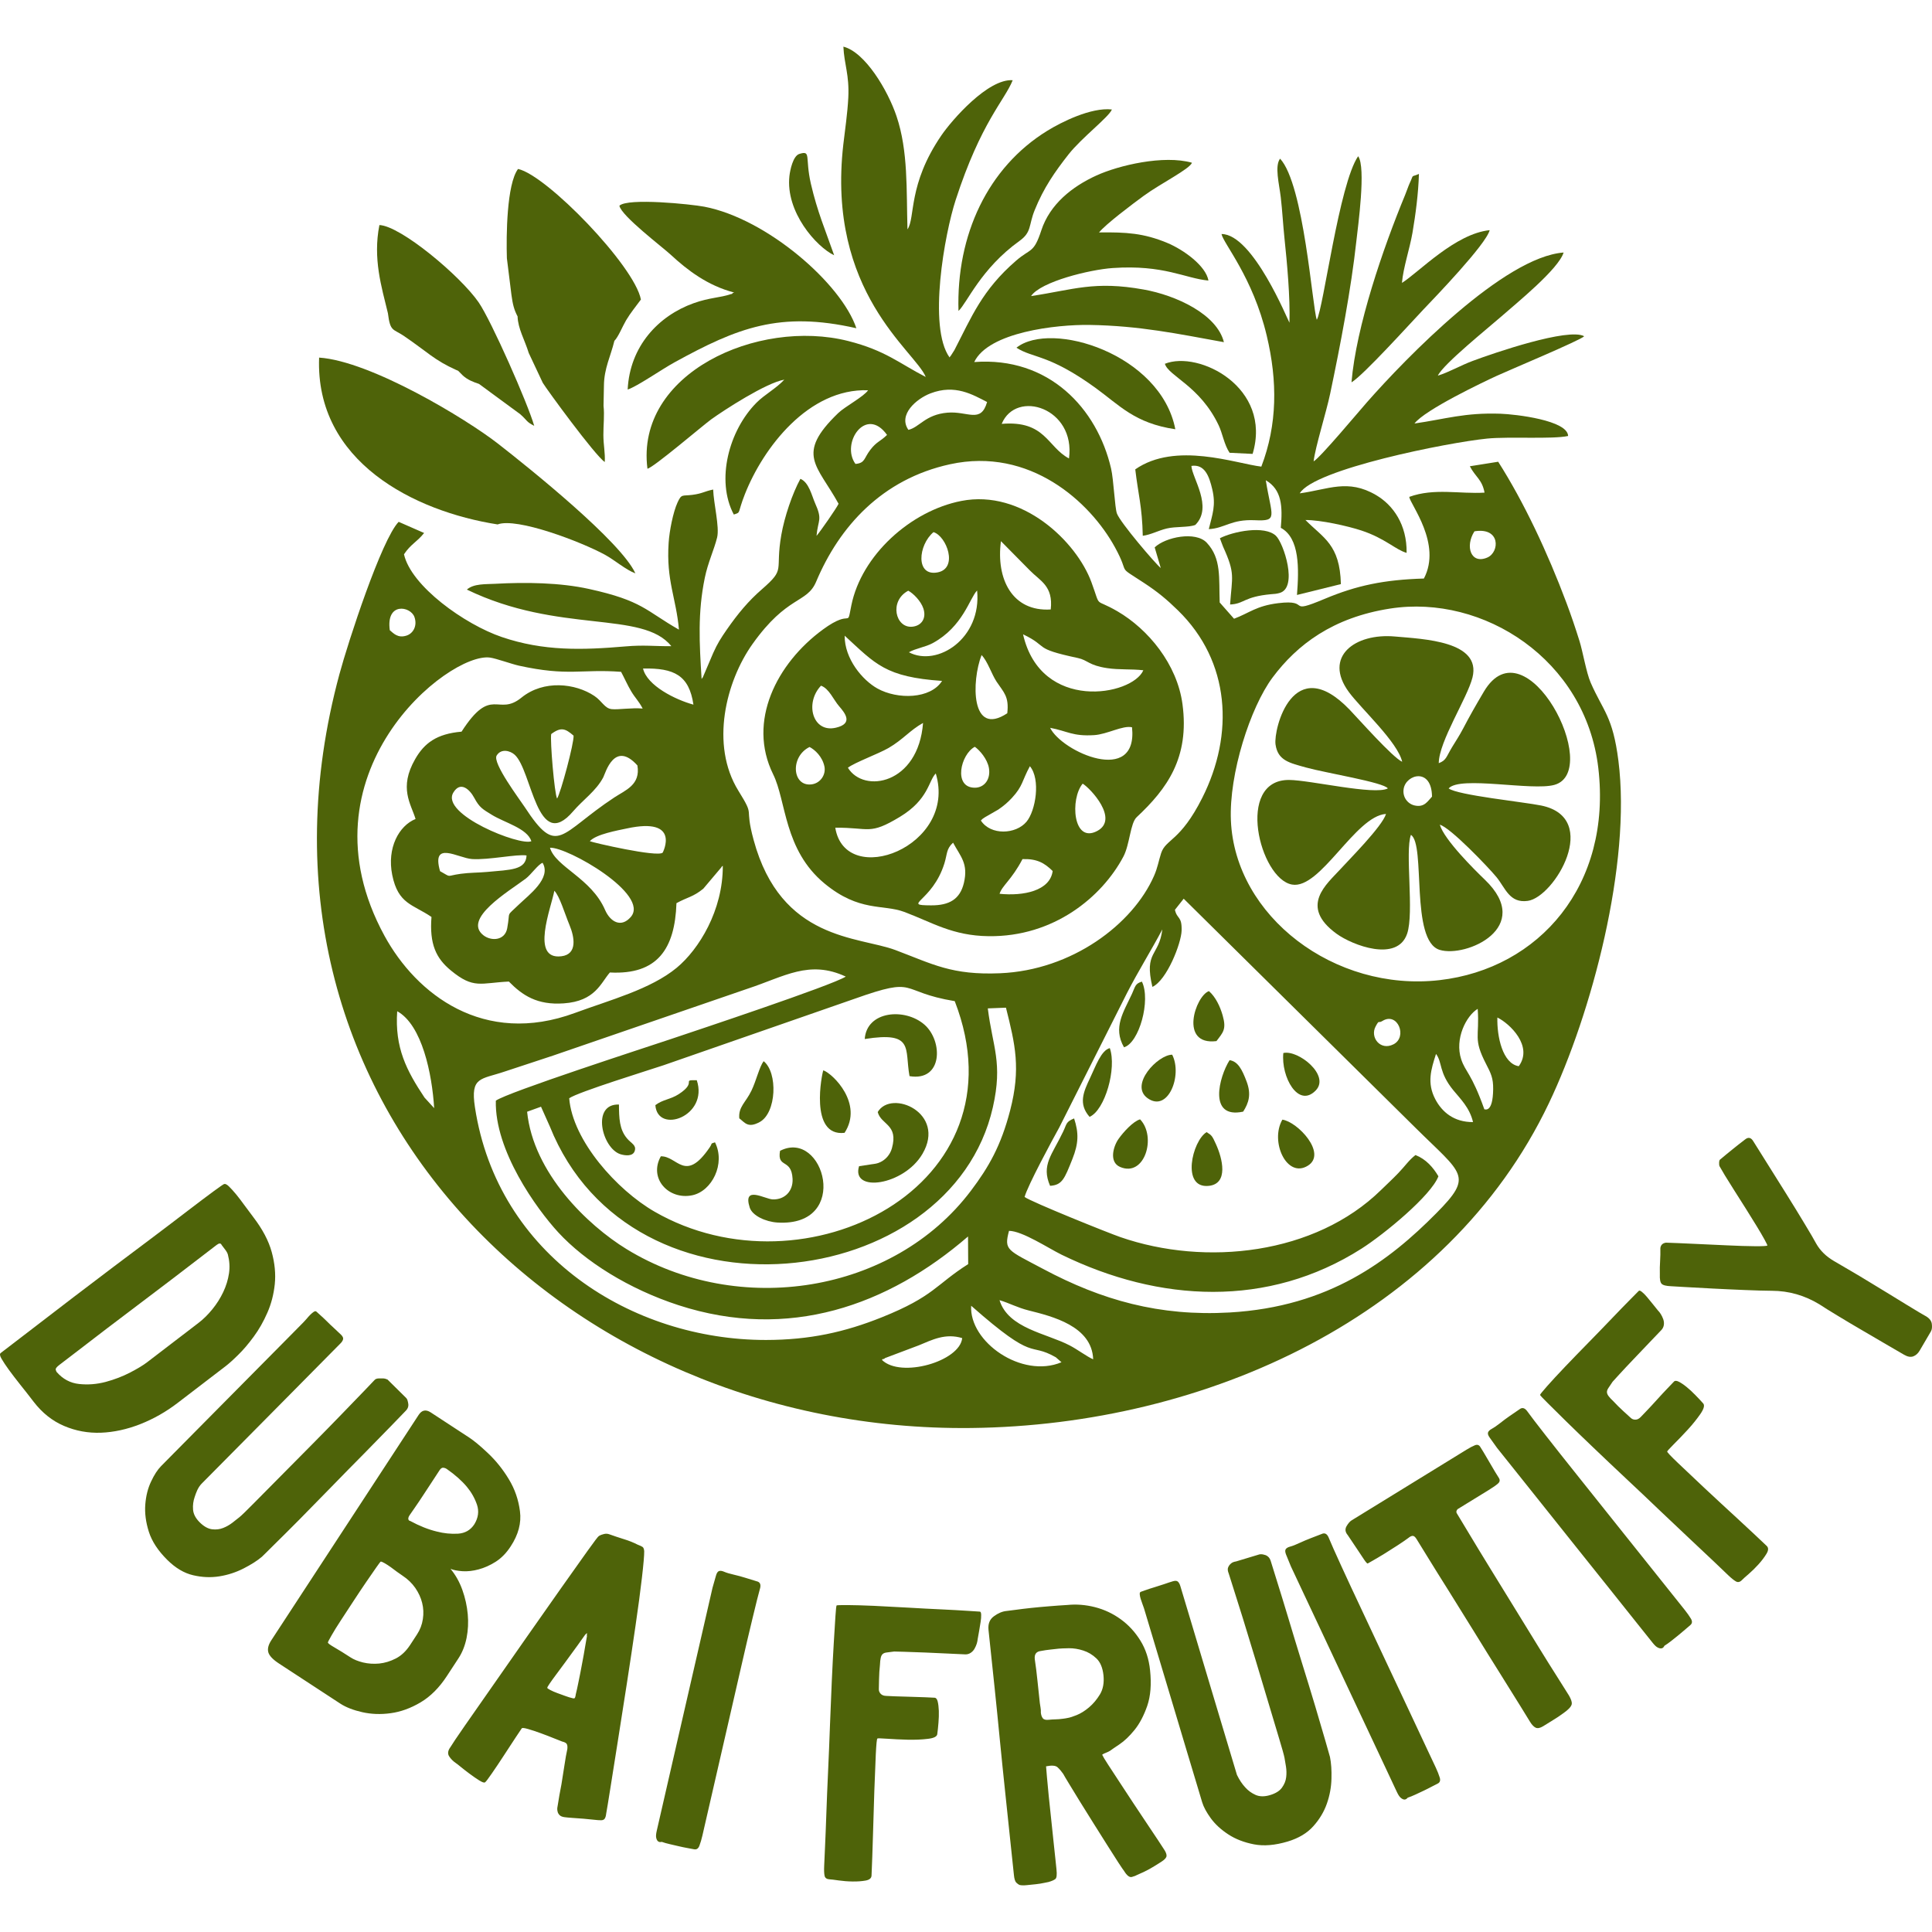 <svg xmlns:xlink="http://www.w3.org/1999/xlink" viewBox="0 0 38100 38100" style="shape-rendering:geometricPrecision; text-rendering:geometricPrecision; image-rendering:optimizeQuality; fill-rule:evenodd; clip-rule:evenodd" version="1.1" height="381mm" width="381mm" xml:space="preserve" xmlns="http://www.w3.org/2000/svg">
 <defs>
  <style type="text/css">
   
    .fil0 {fill:#4E6309}
    .fil1 {fill:#4E6309;fill-rule:nonzero}
   
  </style>
 </defs>
 <g id="Слой_x0020_1">
  <g id="_2832001220896">
   <path d="M17392 26818c9,-7 25,-28 30,-18 6,9 24,-14 31,-18l668 -252c264,-109 521,-243 854,-142 -46,460 -1212,795 -1583,430zm1760 -1068c1294,1142 1117,702 1669,1016l112 98c-782,329 -1823,-403 -1781,-1114zm2406 1056c-123,-52 -307,-193 -464,-274 -454,-238 -1212,-334 -1383,-892 196,58 346,145 576,203 458,115 1247,306 1271,963zm-10333 -5148c177,-124 1579,-556 1861,-651l3768 -1311c1273,-452 842,-140 1974,47 1419,3660 -2966,5852 -5917,4153 -745,-428 -1619,-1403 -1686,-2238zm17824 470c-375,3 -612,-198 -745,-452 -167,-320 -84,-585 15,-892 129,170 51,361 341,716 141,172 322,344 389,628zm223 -252c-255,-716 -371,-731 -456,-985 -134,-405 100,-860 325,-996 40,566 -97,579 167,1091 93,180 141,275 138,493 -6,479 -163,393 -174,397zm-20900 -231c-356,-534 -589,-984 -539,-1703 491,270 688,1240 729,1911l-190 -208zm21579 -619c-319,-49 -433,-587 -422,-960 241,117 711,562 422,960zm-2689 -892c301,-187 501,318 217,461 -261,132 -466,-142 -351,-353 78,-145 45,-52 134,-108zm-16867 1790l274 -99 173 387c1622,4052 7909,3288 8738,-377 199,-882 -5,-1184 -100,-1949l358 -14c182,725 297,1199 82,2028 -181,696 -421,1116 -773,1582 -1530,2027 -4582,2505 -6791,1151 -769,-471 -1839,-1501 -1961,-2709zm4710 4501c-2643,1 -5294,-1665 -5739,-4590 -93,-608 116,-543 591,-705 324,-109 639,-208 952,-314l3842 -1321c717,-236 1208,-572 1928,-236 -278,176 -2935,1059 -3464,1237 -476,159 -3218,1048 -3437,1210 -25,983 801,2130 1232,2598 530,574 1388,1115 2370,1435 2170,705 4129,11 5710,-1355l3 545c-641,406 -671,635 -1704,1049 -729,292 -1420,446 -2284,447zm-4173 -8859c107,111 203,446 299,677 98,236 161,576 -160,615 -616,76 -203,-951 -139,-1292zm11990 762c-65,534 -365,429 -196,1134 285,-131 569,-860 576,-1110 8,-292 -89,-219 -132,-410l173 -219 4574 4521c923,916 1148,935 408,1681 -921,930 -2107,1845 -4077,1958 -1381,79 -2521,-242 -3679,-860 -709,-377 -772,-365 -671,-750 263,2 775,342 1038,471 1926,939 4069,1055 5915,-121 446,-284 1372,-1046 1515,-1426 -102,-173 -243,-337 -452,-419 -130,100 -204,216 -337,354 -125,130 -213,209 -343,336 -1299,1272 -3457,1512 -5141,928 -235,-81 -1748,-690 -1888,-791 67,-237 542,-1114 683,-1369l1335 -2649c222,-434 486,-855 699,-1259zm-12222 -1313c181,304 -274,636 -462,818 -274,266 -167,105 -236,475 -46,241 -311,256 -465,139 -426,-325 499,-871 830,-1119 109,-83 243,-281 333,-313zm-2022 165c-176,-618 355,-257 632,-239 330,21 882,-101 1074,-71 -13,289 -316,282 -776,325 -174,16 -351,13 -523,37 -307,43 -167,80 -407,-52zm2168 -462c342,-18 1984,921 1592,1367 -194,221 -406,88 -505,-139 -273,-632 -976,-847 -1087,-1228zm786 -129c119,-137 550,-213 728,-251 1075,-234 712,473 708,477 -105,95 -1383,-200 -1436,-226zm15784 -4588c1833,-284 3850,1004 4103,3141 272,2309 -1163,3962 -3131,4187 -2071,237 -4032,-1260 -4114,-3147 -40,-922 384,-2233 821,-2820 484,-649 1191,-1186 2321,-1361zm-18476 3629c141,-234 323,-62 412,103 104,195 168,225 344,334 252,157 700,266 783,522 -221,100 -1799,-528 -1539,-959zm2362 370c196,-229 453,-401 595,-671 42,-82 220,-737 673,-234 65,383 -236,487 -455,631 -1083,713 -1115,1189 -1768,189 -95,-145 -641,-870 -553,-1015 90,-147 271,-94 357,-15 342,312 438,1948 1151,1115zm-432 -1524c196,-147 282,-106 441,31 13,140 -254,1132 -325,1241 -53,-99 -140,-1142 -116,-1272zm7867 -5321c1571,-342 2760,741 3250,1637 318,580 6,333 568,700 277,181 457,332 676,546 1032,1007 1111,2440 478,3697 -434,862 -719,808 -811,1090 -51,157 -67,282 -140,448 -419,954 -1618,1860 -3035,1920 -955,40 -1325,-179 -2064,-457 -727,-273 -2258,-182 -2797,-2172 -193,-710 41,-419 -301,-971 -560,-907 -244,-2157 278,-2891 689,-969 1073,-796 1256,-1231 458,-1088 1299,-2023 2642,-2316zm-4483 7920c4,878 -471,1647 -909,2010 -514,424 -1311,634 -2005,890 -1802,666 -3129,-368 -3758,-1521 -1742,-3196 1266,-5598 2081,-5486 123,17 425,127 569,159 978,215 1226,63 2016,122 63,116 126,262 200,385 80,134 145,186 226,339 -221,-19 -474,25 -608,12 -142,-13 -192,-158 -344,-260 -374,-251 -1001,-323 -1439,33 -470,382 -586,-253 -1181,671 -491,42 -734,226 -914,540 -329,571 -82,886 7,1182 -326,132 -568,568 -460,1105 117,577 407,576 774,827 -42,537 90,814 381,1054 452,374 587,246 1145,220 267,272 557,467 1082,430 623,-43 730,-403 910,-609 936,49 1282,-463 1313,-1367 227,-124 322,-118 529,-285l359 -425c4,-17 17,-18 26,-26zm-1573 -3891c616,-13 908,134 994,712 -354,-96 -915,-374 -994,-712zm-4994 -756c-78,-560 410,-475 486,-260 62,176 -27,326 -158,367 -170,54 -254,-45 -328,-107zm21390 -1950c518,-85 497,410 256,516 -324,142 -448,-217 -256,-516zm-12207 -1329c-295,-406 207,-1156 623,-572 -139,135 -202,128 -330,294 -130,169 -100,261 -293,278zm2884 -790c284,-688 1462,-314 1327,682 -430,-227 -464,-754 -1327,-682zm-1840 118c-207,-297 156,-613 437,-720 484,-185 831,26 1115,171 -123,430 -380,176 -782,210 -437,37 -554,291 -770,339zm-234 -6185c-171,-509 -619,-1264 -1048,-1372 16,351 119,552 97,1005 -16,314 -65,635 -98,921 -336,2923 1422,4079 1625,4588 -522,-268 -792,-522 -1529,-709 -1786,-452 -4200,641 -3959,2518 112,-15 1102,-861 1259,-974 246,-177 1077,-719 1440,-782 -157,171 -391,296 -547,453 -547,549 -807,1532 -449,2207 150,-48 65,-13 218,-400 361,-917 1256,-2091 2430,-2051 -84,126 -455,321 -589,450 -852,819 -413,1023 7,1789 -41,89 -360,546 -435,633 30,-330 124,-307 -31,-652 -61,-138 -118,-405 -287,-473 -158,288 -314,750 -376,1105 -128,734 97,655 -383,1073 -264,229 -472,478 -695,799 -112,162 -183,272 -266,459l-206 483c-3,-7 -14,20 -22,29 -44,-708 -79,-1307 63,-1996 61,-300 184,-555 243,-796 50,-206 -69,-671 -78,-945 -182,38 -206,78 -411,105 -204,26 -211,-24 -292,151 -88,192 -160,563 -175,793 -51,746 150,1093 203,1714 -656,-373 -712,-569 -1772,-802 -570,-126 -1250,-136 -1856,-102 -183,10 -419,-6 -554,114 1816,880 3466,404 4032,1116 -333,3 -541,-27 -897,4 -862,74 -1622,96 -2445,-184 -735,-250 -1791,-1006 -1930,-1632 136,-204 252,-238 397,-420l-502 -220c-337,347 -995,2361 -1169,3007 -2254,8346 4430,14954 12461,14863 4623,-52 9387,-2200 11391,-6405 842,-1765 1629,-4723 1371,-6753 -112,-884 -302,-978 -548,-1543 -85,-195 -155,-613 -220,-820 -81,-260 -164,-504 -257,-752 -369,-986 -841,-1991 -1346,-2782l-559 89c111,214 242,259 290,520 -491,30 -993,-95 -1485,84 18,145 649,927 289,1610 -784,24 -1323,135 -1957,401 -777,326 -245,3 -917,85 -432,53 -569,194 -870,307l-283 -321c-18,-481 38,-865 -255,-1178 -219,-234 -817,-111 -1027,92l120 407c-107,-86 -802,-900 -865,-1076 -42,-117 -64,-666 -115,-886 -274,-1184 -1225,-2211 -2699,-2100 281,-590 1619,-742 2275,-732 989,16 1738,175 2649,340 -138,-553 -944,-924 -1581,-1038 -977,-176 -1382,3 -2222,129 190,-285 1159,-522 1609,-553 1011,-70 1430,205 1889,247 -49,-288 -485,-607 -818,-745 -461,-190 -799,-211 -1339,-204 127,-160 659,-560 886,-726 316,-231 914,-532 945,-649 -559,-158 -1443,52 -1881,251 -483,220 -920,568 -1089,1084 -150,458 -209,348 -495,595 -674,582 -881,1114 -1219,1766l-74 116c-3,-7 -13,20 -21,28 -431,-600 -96,-2442 120,-3104 500,-1539 965,-1963 1125,-2363 -487,-34 -1199,785 -1405,1086 -668,975 -511,1628 -670,1855 -23,-778 16,-1543 -216,-2231z" class="fil0"></path>
   <path d="M18795 16618c146,273 305,410 213,796 -76,315 -282,443 -649,440 -592,-3 27,-64 265,-827 59,-191 35,-285 171,-409zm917 1008c49,-161 237,-273 452,-684 282,-9 431,73 595,235 -52,391 -576,497 -1047,449zm1639 -2172c155,94 722,701 287,933 -482,257 -538,-635 -287,-933zm-2008 727c41,-41 22,-25 83,-66l261 -150c109,-74 190,-145 268,-229 221,-239 196,-335 355,-626 215,257 115,878 -67,1095 -208,249 -706,275 -900,-24zm-2871 142c677,-8 664,155 1274,-214 569,-344 564,-714 708,-856 433,1443 -1784,2286 -1982,1070zm2752 -1596c95,67 247,240 278,419 38,223 -91,389 -279,388 -430,-1 -280,-659 1,-807zm-3259 4c106,55 252,189 293,384 33,160 -77,330 -252,353 -385,50 -429,-548 -41,-737zm4744 -378c346,65 441,171 869,144 257,-16 562,-196 746,-155 121,1155 -1382,488 -1615,11zm-3988 787c131,-102 602,-274 801,-389 287,-167 423,-351 681,-494 -93,1210 -1169,1397 -1482,883zm-530 -1618c161,59 245,276 355,403 123,142 283,344 -59,425 -464,111 -622,-488 -296,-828zm3673 544c-725,478 -706,-639 -507,-1148 121,125 196,374 296,525 142,213 249,291 211,623zm-3207 -1530c610,560 801,815 1921,892 -227,359 -877,371 -1276,149 -292,-163 -648,-583 -645,-1041zm5890 682c-219,506 -2022,829 -2372,-709 527,252 168,273 1079,467 202,43 212,145 581,200 237,36 472,14 712,42zm-4636 -1569c100,53 249,203 298,350 66,198 -40,343 -218,360 -333,33 -462,-507 -80,-710zm13 1214c133,-77 324,-101 471,-181 598,-327 727,-889 874,-1037 93,947 -786,1513 -1345,1218zm2797 -844c-757,48 -1082,-599 -982,-1347l570 577c203,209 464,304 412,770zm-2312 -1525c259,78 494,716 80,794 -438,83 -384,-539 -80,-794zm548 -615c-1005,197 -1969,1074 -2168,2059 -97,482 31,42 -562,477 -908,666 -1496,1810 -980,2855 261,527 209,1489 1014,2154 686,566 1151,403 1570,559 556,208 950,470 1664,479 1287,17 2238,-775 2659,-1570 126,-239 135,-659 262,-777 600,-561 1044,-1173 903,-2228 -105,-788 -675,-1478 -1283,-1832 -476,-277 -314,-32 -512,-572 -293,-801 -1365,-1840 -2567,-1604z" class="fil0"></path>
   <path d="M28240 15710c-83,85 -149,221 -348,173 -135,-33 -238,-167 -211,-328 47,-286 552,-426 559,155zm-588 -687c-191,-87 -865,-849 -1037,-1028 -1117,-1160 -1503,386 -1461,686 45,321 282,365 603,455 381,106 1537,293 1612,412 -262,138 -1533,-164 -1946,-167 -1066,-8 -583,1949 56,2063 560,101 1248,-1354 1854,-1393 -72,245 -746,919 -902,1092 -261,288 -822,728 -72,1272 311,225 1196,567 1390,-1 142,-413 -45,-1622 75,-1950 297,187 -20,2088 567,2268 518,159 1874,-440 891,-1384 -193,-185 -801,-786 -888,-1084 205,52 959,840 1119,1035 175,215 255,516 614,467 527,-71 1456,-1638 265,-1881 -343,-70 -1646,-203 -1824,-337 222,-255 1644,54 2086,-70 966,-270 -565,-3235 -1391,-1839 -162,274 -278,477 -407,724 -82,155 -137,234 -219,369 -118,195 -114,262 -264,318 5,-434 562,-1281 665,-1689 180,-719 -967,-759 -1531,-809 -786,-70 -1418,398 -907,1095 241,328 966,989 1052,1376z" class="fil0"></path>
   <path d="M25968 6306c-89,-245 -252,-2669 -724,-3177 -111,145 -18,497 13,758 31,266 47,561 73,807 52,490 114,1171 99,1670 -28,-36 -718,-1749 -1340,-1749 34,185 617,847 892,2006 214,898 210,1754 -107,2581 -500,-59 -1691,-500 -2486,54 56,484 136,731 148,1310 164,-22 299,-101 470,-143 180,-44 431,-18 566,-71 356,-353 -67,-933 -77,-1164 267,-40 352,210 411,459 77,321 2,498 -68,788 319,-17 436,-197 908,-176 468,22 332,-64 216,-788 317,185 333,513 296,938 376,200 359,813 319,1324l866 -214c-19,-784 -347,-908 -699,-1264 302,-1 836,119 1103,207 468,154 674,380 892,441 9,-555 -266,-943 -603,-1140 -556,-326 -942,-110 -1504,-34 278,-477 2928,-1004 3697,-1080 429,-42 1287,16 1595,-51 -9,-310 -1038,-429 -1335,-439 -709,-24 -1077,104 -1695,193 207,-272 1362,-820 1618,-938 219,-102 1671,-709 1729,-783 -313,-172 -1778,329 -2200,487 -237,88 -469,224 -686,290 104,-225 1003,-948 1252,-1167 293,-258 1128,-933 1228,-1261 -1174,87 -3107,2076 -3880,2955 -177,201 -909,1079 -1050,1164 34,-290 247,-957 327,-1338 199,-948 412,-2052 517,-3016 28,-259 194,-1450 34,-1664 -376,548 -684,3003 -815,3225z" class="fil0"></path>
   <path d="M12215 4057c35,199 860,824 1012,966 329,305 728,610 1252,746 -11,7 -28,1 -34,16 -6,15 -26,13 -35,16 -213,73 -411,64 -733,179 -694,249 -1257,849 -1299,1702 193,-64 663,-394 930,-540 1233,-677 2070,-1012 3580,-669 -293,-877 -1763,-2160 -2999,-2397 -256,-49 -1510,-178 -1674,-19z" class="fil0"></path>
   <path d="M12116 6722c80,-82 157,-280 231,-406 93,-155 185,-262 292,-409 -124,-662 -1859,-2455 -2423,-2575 -224,302 -234,1317 -220,1760l90 724c26,190 52,293 121,424 7,241 142,465 220,721l277 589c76,127 1029,1432 1222,1561 11,-182 -26,-325 -27,-532 -1,-189 24,-394 3,-577l8 -398c3,-340 133,-579 206,-882z" class="fil0"></path>
   <path d="M18902 6132c170,-158 439,-833 1203,-1381 244,-175 177,-305 299,-606 179,-445 405,-765 667,-1099 262,-333 799,-739 856,-887 -410,-46 -1001,251 -1277,422 -1167,720 -1794,2048 -1748,3551z" class="fil0"></path>
   <path d="M26652 7540c232,-137 1143,-1145 1416,-1434 215,-226 1239,-1287 1309,-1567 -679,69 -1387,822 -1730,1040 27,-309 152,-666 208,-990 61,-359 116,-773 127,-1159 -172,75 -91,-11 -185,189 -25,53 -59,158 -87,224 -436,1053 -965,2593 -1058,3697z" class="fil0"></path>
   <path d="M20045 6857c323,210 633,122 1557,791 479,347 776,699 1576,817 -287,-1485 -2450,-2152 -3133,-1608z" class="fil0"></path>
   <path d="M24258 11921c283,-12 264,-153 807,-203 70,-6 101,-5 168,-24 371,-101 81,-987 -73,-1130 -226,-208 -841,-84 -1103,50 4,8 47,133 64,170 243,533 176,581 137,1137z" class="fil0"></path>
   <path d="M22972 7174c73,245 692,435 1061,1214 76,160 109,383 215,541l454 22c393,-1312 -1062,-2046 -1730,-1777z" class="fil0"></path>
   <path d="M14785 23814c51,159 312,280 545,295 1464,90 917,-1860 53,-1414 -62,354 226,140 247,552 12,241 -152,412 -389,406 -152,-3 -600,-287 -456,161z" class="fil0"></path>
   <path d="M17309 21930c67,257 413,239 280,714 -35,128 -128,227 -227,273 -62,30 -98,33 -179,44l-242 37c-162,530 885,382 1251,-244 473,-807 -614,-1279 -883,-824z" class="fil0"></path>
   <path d="M17053 20490c981,-155 784,186 883,732 658,110 663,-692 295,-1015 -385,-337 -1140,-273 -1178,283z" class="fil0"></path>
   <path d="M9813 10342c378,-143 1647,342 2115,597 196,107 410,297 602,368 -284,-626 -2086,-2072 -2711,-2559 -622,-485 -2507,-1628 -3526,-1696 -78,2053 1876,3033 3520,3290z" class="fil0"></path>
   <path d="M7650 6178c46,368 98,301 317,448 4,2 14,10 18,13 437,298 583,465 1009,656 6,3 18,7 23,9 5,3 16,8 20,10l86 87c94,88 207,132 323,170l815 599c148,132 111,144 274,228 -127,-442 -845,-2072 -1097,-2437 -362,-523 -1535,-1505 -1956,-1523 -131,666 42,1217 168,1740z" class="fil0"></path>
   <path d="M13032 22803c-246,440 157,867 621,768 387,-82 659,-621 447,-1044 -104,36 -40,5 -106,102 -485,711 -634,165 -962,174z" class="fil0"></path>
   <path d="M16450 5034c-176,-502 -331,-858 -459,-1410 -120,-523 13,-664 -229,-588 -124,40 -181,320 -194,433 -80,712 533,1400 882,1565z" class="fil0"></path>
   <path d="M16655 22340c375,-573 -228,-1165 -419,-1233 -22,44 -287,1315 419,1233z" class="fil0"></path>
   <path d="M14579 22054c113,87 171,198 401,74 334,-179 363,-977 79,-1201 -85,115 -144,381 -240,581 -113,235 -260,318 -240,546z" class="fil0"></path>
   <path d="M23795 22326c-285,174 -505,1116 41,1060 397,-40 272,-542 142,-825 -72,-157 -78,-170 -183,-235z" class="fil0"></path>
   <path d="M25289 22080c-250,432 89,1173 507,905 376,-241 -205,-862 -507,-905z" class="fil0"></path>
   <path d="M22483 22074c-136,39 -327,248 -424,385 -104,146 -194,458 30,554 487,209 723,-598 394,-939z" class="fil0"></path>
   <path d="M24516 21922c110,-173 164,-340 67,-596 -90,-237 -170,-394 -335,-419 -207,327 -430,1165 268,1015z" class="fil0"></path>
   <path d="M20708 23385c239,-15 284,-137 440,-528 123,-309 128,-512 34,-801 -164,67 -142,105 -216,260 -218,460 -437,655 -258,1069z" class="fil0"></path>
   <path d="M23989 20531c131,-173 201,-232 122,-508 -49,-172 -137,-361 -270,-478 -267,94 -593,1077 148,986z" class="fil0"></path>
   <path d="M23116 20799c-283,1 -845,593 -489,855 406,298 697,-449 489,-855z" class="fil0"></path>
   <path d="M21487 22025c304,-132 539,-957 399,-1356 -171,45 -277,353 -390,591 -129,271 -235,509 -9,765z" class="fil0"></path>
   <path d="M25308 20766c-48,467 293,1097 640,737 287,-298 -346,-804 -640,-737z" class="fil0"></path>
   <path d="M22166 20653c299,-86 532,-929 353,-1295 -135,39 -130,97 -195,239 -166,360 -382,665 -158,1056z" class="fil0"></path>
   <path d="M12924 21794c43,580 1053,219 817,-491 -319,-7 20,27 -351,271 -168,110 -319,107 -466,220z" class="fil0"></path>
   <path d="M12206 21782c-551,-19 -334,866 30,980 89,27 250,50 283,-71 31,-112 -70,-141 -153,-240 -152,-178 -158,-400 -160,-669z" class="fil0"></path>
   <path d="M4998 24006c178,233 299,461 360,683 61,222 81,433 61,634 -21,200 -69,388 -146,563 -76,175 -166,333 -269,473 -103,140 -205,261 -307,360 -101,100 -184,174 -248,223l-940 720c-233,179 -481,320 -743,423 -262,103 -521,159 -775,169 -254,9 -497,-35 -728,-134 -231,-98 -431,-257 -600,-477 -87,-114 -174,-225 -261,-333 -86,-108 -161,-207 -226,-295 -64,-89 -113,-162 -146,-220 -34,-58 -39,-96 -16,-113 18,-14 95,-73 230,-176 135,-104 305,-234 511,-392 206,-158 438,-336 696,-534 259,-197 521,-397 788,-598 268,-201 530,-399 788,-592 258,-194 487,-369 688,-523 202,-154 366,-278 494,-372 127,-94 198,-141 210,-145 22,-8 54,6 96,47 41,40 89,93 142,157 53,65 109,138 168,220 59,81 117,159 173,232zm-3881 3050c121,139 269,219 443,237 175,19 349,5 524,-41 174,-47 336,-109 484,-186 148,-77 258,-144 331,-200 115,-87 215,-164 302,-231 87,-66 167,-128 240,-184 73,-56 147,-112 220,-168 73,-56 158,-121 254,-195 96,-73 187,-163 273,-269 86,-105 157,-218 214,-338 57,-120 95,-243 114,-370 19,-127 9,-250 -22,-370 -7,-25 -22,-56 -50,-93 -27,-36 -52,-69 -73,-96 -16,-39 -49,-39 -99,-1 -68,53 -180,139 -336,258 -155,119 -334,256 -535,410 -201,154 -416,317 -644,488 -228,171 -445,336 -651,493 -206,158 -392,301 -559,429 -167,128 -292,223 -374,286 -55,42 -80,74 -74,95 5,21 11,37 18,46zm5123 -1190c13,12 37,35 74,67 37,32 79,72 126,118 47,47 97,95 150,143 54,49 99,92 136,128 32,32 46,62 40,88 -6,27 -24,55 -52,83 -36,37 -103,105 -201,203 -97,98 -213,216 -349,353 -136,137 -284,287 -444,449 -160,161 -321,324 -483,488l-1259 1271c-78,79 -110,179 -139,264 -27,78 -39,160 -32,248 6,87 50,172 132,253 82,81 163,126 242,136 80,10 153,1 220,-26 67,-26 128,-62 183,-104 55,-43 101,-79 137,-108 45,-36 141,-130 289,-280 148,-149 320,-323 517,-522 196,-198 403,-407 620,-626 217,-219 416,-423 599,-612 182,-188 333,-345 453,-469 119,-125 182,-190 185,-194 37,-45 110,-32 144,-34 35,-2 66,3 95,15 28,12 13,1 42,30l344 340c25,25 31,58 37,86 6,25 10,52 4,82 -6,31 -23,61 -52,89 -44,45 -141,145 -288,298 -148,153 -325,334 -529,541 -205,206 -420,426 -645,657 -225,231 -436,446 -632,645 -197,198 -364,365 -502,500 -138,136 -215,215 -237,234 -92,79 -214,155 -362,231 -149,76 -308,128 -476,155 -169,27 -343,20 -520,-22 -177,-41 -346,-142 -506,-300 -184,-182 -306,-368 -366,-557 -60,-189 -83,-368 -70,-537 13,-169 51,-321 114,-453 62,-133 128,-234 197,-304 28,-28 109,-111 243,-246 134,-135 295,-298 483,-488 189,-190 393,-396 611,-617 219,-221 428,-432 627,-633 198,-201 375,-379 529,-534 154,-156 259,-263 316,-320 16,-16 36,-39 61,-67 24,-29 48,-56 72,-80 25,-25 48,-44 70,-59 23,-14 40,-15 52,-3zm2644 5072c100,120 178,259 234,416 56,157 91,316 106,477 15,161 7,318 -23,470 -31,152 -84,286 -160,402l-227 347c-151,232 -325,406 -521,522 -196,116 -393,187 -589,213 -196,27 -383,20 -560,-20 -177,-40 -321,-96 -432,-168l-1208 -790c-121,-79 -191,-152 -212,-221 -20,-69 -1,-149 59,-240l2904 -4442c63,-97 142,-114 239,-51l760 497c96,63 221,167 374,312 153,145 289,314 406,508 118,194 191,405 220,634 30,229 -31,460 -183,691 -85,131 -183,231 -295,303 -112,71 -225,121 -337,151 -112,30 -218,42 -317,36 -99,-7 -179,-22 -238,-47zm-2418 1455c4,16 48,48 133,97 85,49 190,114 316,196 63,41 144,74 245,99 101,24 207,31 317,21 110,-11 220,-44 329,-100 109,-56 202,-145 281,-265l137 -210c60,-92 99,-192 115,-302 17,-110 12,-216 -14,-319 -25,-103 -71,-201 -136,-296 -66,-94 -149,-174 -251,-241 -29,-19 -64,-44 -106,-74 -42,-31 -84,-62 -125,-93 -42,-30 -82,-56 -120,-78 -37,-21 -63,-32 -76,-34 -8,2 -39,42 -93,120 -55,78 -121,174 -199,288 -78,114 -162,240 -252,378 -90,137 -172,264 -248,379 -76,116 -137,215 -184,298 -48,83 -70,128 -69,136zm1610 -2510c-25,38 -31,69 -18,91 6,11 16,18 29,19 183,99 358,169 524,209 141,37 282,51 421,43 140,-9 248,-71 323,-187 78,-128 94,-257 51,-385 -44,-128 -110,-245 -199,-352 -100,-120 -233,-238 -398,-353 -15,-10 -31,-17 -49,-21 -35,-10 -65,5 -90,44 -29,43 -72,109 -130,199 -59,89 -120,183 -185,282 -64,99 -124,187 -178,265 -55,78 -88,127 -101,146zm3748 6012c-13,1 -50,-2 -112,-9 -61,-7 -130,-14 -204,-20 -75,-6 -148,-11 -220,-16 -72,-5 -122,-10 -151,-14 -47,-5 -82,-20 -104,-43 -22,-24 -35,-48 -38,-74 -8,-27 -8,-61 1,-101 22,-145 48,-289 76,-432 20,-122 40,-247 59,-374 19,-128 38,-235 57,-320 5,-47 1,-81 -13,-102 -14,-20 -44,-36 -89,-46 -21,-8 -74,-29 -157,-62 -82,-34 -170,-67 -262,-101 -92,-34 -176,-62 -254,-84 -78,-23 -120,-26 -126,-10 -11,15 -52,75 -121,181 -70,107 -147,224 -231,353 -84,129 -162,246 -235,351 -72,105 -117,164 -134,176 -17,13 -55,0 -115,-37 -60,-38 -122,-81 -187,-129 -65,-48 -125,-95 -179,-139 -55,-45 -84,-68 -90,-70 -59,-40 -105,-86 -138,-138 -33,-52 -25,-112 25,-180 32,-55 127,-196 283,-421 156,-225 341,-490 555,-795 213,-305 439,-629 678,-971 239,-342 461,-658 666,-948 205,-290 377,-532 516,-727 139,-194 215,-295 230,-302 32,-19 66,-32 103,-40 36,-8 71,-6 103,6 92,33 188,65 287,96 100,30 191,67 273,109 44,16 75,31 95,44 19,13 30,42 33,86 1,80 -14,254 -45,522 -31,268 -73,583 -126,944 -52,361 -110,744 -172,1147 -63,404 -122,783 -178,1136 -56,354 -105,663 -147,927 -42,264 -69,431 -82,499 -5,48 -16,82 -33,103 -17,22 -50,30 -97,25zm-1031 -2607c3,7 23,20 59,40 36,19 81,39 135,59 54,19 108,39 162,59 54,20 101,34 141,43 11,4 22,5 35,3 13,-1 23,-28 30,-81 14,-56 33,-139 55,-251 23,-111 46,-227 68,-348 23,-120 44,-234 61,-341 18,-107 30,-178 37,-212 -6,-2 -6,-15 0,-37 5,-23 -9,-16 -41,22 -11,14 -36,49 -75,105 -39,57 -87,122 -142,197 -55,75 -113,155 -175,240 -62,84 -120,163 -174,235 -54,72 -98,133 -131,182 -34,49 -49,77 -45,85zm2890 3180c-28,-6 -69,-14 -123,-23 -54,-10 -110,-21 -169,-35 -59,-14 -120,-27 -181,-42 -62,-14 -115,-29 -158,-45 0,0 -9,1 -28,3 -18,2 -34,-4 -49,-16 -15,-12 -26,-34 -34,-65 -8,-32 -4,-78 10,-140 18,-79 55,-240 111,-484 56,-245 122,-530 196,-855 75,-326 155,-674 240,-1045 85,-371 165,-720 241,-1049 75,-328 141,-616 198,-863 57,-247 95,-413 114,-497 32,-111 54,-192 69,-242 14,-50 34,-79 60,-88 26,-9 60,-4 103,15 43,19 107,38 191,57 73,17 148,37 225,61 78,23 152,46 224,69 62,14 84,58 68,130 -33,117 -83,316 -150,596 -68,280 -142,597 -223,951 -81,354 -166,721 -253,1103 -88,382 -169,733 -242,1053 -74,320 -135,590 -186,809 -50,219 -78,343 -85,371 -18,78 -38,146 -60,203 -22,57 -58,80 -109,68zm2815 -4808c6,-5 80,-8 218,-7 140,1 313,6 519,15 205,10 428,21 667,35 239,14 460,26 665,35 204,10 378,19 522,29 144,9 221,14 233,15 17,0 26,21 27,62 1,40 -2,87 -11,142 -8,54 -18,113 -29,176 -12,63 -22,117 -29,163 -2,23 -7,51 -17,86 -11,34 -25,68 -44,101 -19,34 -45,62 -77,83 -33,22 -70,32 -110,30 -63,-3 -170,-8 -319,-15 -150,-7 -304,-14 -462,-21 -159,-7 -300,-12 -424,-15 -123,-3 -188,-5 -194,-5 -64,9 -113,15 -148,19 -35,4 -61,15 -79,31 -18,17 -31,42 -38,76 -8,35 -13,81 -15,138 -10,92 -16,185 -18,280 -1,96 -3,160 -4,195 -2,34 10,65 34,92 25,28 60,42 107,44 22,1 79,4 168,8 89,4 188,7 298,9 109,3 212,6 307,10 95,5 156,7 185,9 29,1 50,27 62,76 12,50 19,111 22,183 2,72 0,150 -7,233 -7,83 -14,157 -23,220 -2,52 -64,85 -186,99 -122,15 -255,20 -399,17 -144,-4 -278,-10 -402,-19 -123,-9 -188,-10 -194,-5 -12,6 -22,109 -32,310 -9,202 -19,444 -29,726 -10,282 -19,576 -27,881 -9,305 -18,568 -28,786 -2,52 -41,85 -118,99 -76,13 -163,20 -258,18 -96,-1 -188,-9 -274,-21 -88,-13 -145,-20 -174,-21 -59,-3 -92,-26 -102,-70 -9,-44 -12,-108 -8,-195 3,-69 9,-195 17,-380 9,-184 17,-403 26,-656 9,-254 20,-530 34,-829 14,-300 26,-600 37,-903 11,-302 23,-594 36,-876 13,-282 26,-533 39,-751 13,-219 24,-396 33,-531 9,-135 17,-205 23,-211zm5237 2944c15,33 53,97 115,192 63,95 137,208 223,341 87,133 178,273 275,419 96,146 187,283 273,410 86,127 158,235 217,325 59,89 95,145 109,167 41,59 60,106 58,141 -2,35 -36,73 -101,115 -86,56 -164,103 -232,142 -69,39 -150,78 -244,117 -22,14 -57,28 -105,41 -48,14 -99,-25 -156,-118 -13,-16 -51,-71 -113,-166 -62,-95 -135,-209 -218,-342 -84,-133 -174,-277 -272,-432 -97,-155 -188,-300 -272,-436 -84,-136 -155,-254 -215,-352 -59,-98 -97,-160 -111,-188 -34,-48 -70,-91 -109,-127 -39,-37 -115,-43 -228,-20 3,29 9,98 17,207 9,109 21,237 36,383 16,146 32,301 49,464 17,163 34,315 48,456 15,140 28,259 38,356 10,98 16,152 17,164 12,109 4,173 -23,193 -27,21 -71,40 -133,58 -11,1 -41,7 -89,18 -48,11 -102,19 -163,26 -60,6 -119,12 -176,18 -57,6 -104,5 -139,-2 -24,-9 -48,-26 -71,-49 -22,-24 -38,-73 -45,-148 -16,-149 -39,-366 -69,-653 -31,-286 -64,-603 -100,-950 -37,-346 -73,-702 -109,-1066 -35,-364 -69,-700 -101,-1006 -33,-307 -60,-566 -82,-778 -23,-212 -36,-338 -40,-378 -13,-121 22,-211 106,-272 83,-61 165,-96 245,-104 40,-5 103,-13 189,-24 86,-12 184,-24 296,-36 112,-12 231,-23 357,-33 127,-11 247,-19 363,-26 177,-18 358,-4 543,43 184,47 354,127 507,238 154,111 283,251 388,420 105,168 169,364 192,588 29,275 10,508 -56,701 -67,192 -150,350 -250,474 -100,123 -199,218 -296,283 -97,65 -160,108 -186,128 -22,14 -50,27 -83,40 -34,12 -58,25 -74,38zm-1229 -1018c3,29 8,59 14,90 6,31 8,64 6,99 5,46 17,82 38,109 20,27 59,37 116,31 52,-5 92,-8 121,-8 29,0 56,-2 82,-4 26,-3 53,-6 81,-9 29,-3 69,-10 120,-21 17,-2 66,-19 147,-50 80,-32 162,-83 244,-152 83,-70 155,-156 217,-258 61,-102 84,-227 69,-376 -16,-149 -63,-260 -140,-333 -77,-73 -164,-125 -260,-155 -95,-31 -190,-46 -282,-45 -93,2 -159,4 -199,8 -58,6 -115,13 -172,19 -58,6 -117,15 -180,27 -92,10 -132,63 -122,161 20,131 38,275 54,433 17,158 32,302 46,434zm1992 -2195c17,-5 48,-16 94,-33 46,-17 101,-35 165,-54 63,-19 129,-40 197,-63 68,-24 127,-43 177,-58 44,-13 76,-11 97,7 20,18 36,46 48,85 15,50 42,141 82,273 39,133 87,291 143,476 55,185 115,387 181,605 65,218 131,437 197,658l514 1714c48,99 103,182 165,248 55,62 122,111 202,147 80,36 176,37 286,4 110,-33 189,-82 235,-147 47,-65 75,-134 83,-205 9,-72 7,-142 -4,-211 -12,-69 -22,-126 -29,-172 -11,-57 -47,-186 -108,-387 -60,-202 -130,-436 -211,-704 -80,-268 -164,-549 -253,-844 -89,-296 -172,-568 -250,-819 -78,-250 -143,-458 -196,-622 -52,-165 -79,-250 -81,-256 -22,-53 -26,-96 -11,-127 14,-32 34,-57 58,-76 24,-20 57,-32 97,-38l464 -140c34,-4 65,-1 92,9 26,4 50,16 74,36 24,20 42,49 54,88 18,61 59,193 123,396 64,203 138,444 222,723 83,279 173,572 268,881 96,308 184,596 264,863 80,268 147,495 200,681 52,185 83,292 91,320 24,119 34,262 29,428 -4,167 -34,331 -91,493 -57,161 -146,310 -268,445 -121,136 -290,236 -505,301 -249,74 -470,93 -665,55 -195,-38 -363,-103 -505,-196 -143,-93 -257,-198 -344,-316 -86,-119 -144,-225 -172,-319 -11,-38 -45,-149 -99,-331 -55,-182 -121,-401 -198,-658 -77,-257 -160,-534 -249,-832 -90,-298 -175,-582 -256,-853 -81,-270 -153,-510 -216,-720 -63,-210 -106,-353 -129,-430 -7,-23 -17,-51 -31,-86 -13,-35 -25,-69 -35,-102 -10,-34 -16,-63 -18,-90 -1,-26 6,-42 22,-47zm5851 3784c-26,12 -63,31 -112,57 -48,26 -100,52 -154,78 -55,26 -111,52 -168,79 -58,27 -109,47 -153,62 0,0 -6,6 -20,19 -13,12 -29,18 -48,18 -20,-1 -42,-11 -67,-31 -26,-20 -52,-59 -79,-116 -34,-73 -104,-223 -211,-450 -107,-226 -231,-491 -373,-794 -142,-302 -294,-625 -456,-970 -162,-344 -314,-669 -457,-974 -144,-305 -269,-572 -377,-801 -108,-230 -180,-384 -217,-462 -44,-107 -75,-184 -95,-232 -19,-49 -22,-84 -7,-107 15,-23 45,-40 90,-52 46,-12 108,-36 186,-73 68,-31 139,-62 215,-91 75,-29 148,-57 218,-84 58,-27 102,-6 134,62 46,112 129,299 249,561 120,262 257,557 412,885 154,329 315,671 481,1025 167,355 320,681 460,978 139,297 257,548 352,751 96,203 150,318 162,344 34,73 60,139 78,197 18,59 4,99 -43,121z" class="fil1"></path>
   <path d="M26973 30832c-10,6 -34,-20 -73,-77 -39,-58 -81,-121 -127,-191 -47,-70 -90,-134 -130,-194 -40,-60 -62,-92 -65,-97 -49,-58 -57,-115 -25,-173 33,-57 66,-96 100,-117l2268 -1395c63,-39 119,-68 165,-87 46,-18 81,-7 105,32 6,10 28,44 64,103 36,59 74,123 114,194 40,70 79,137 118,201 40,63 64,103 73,117 24,40 18,76 -20,109 -36,32 -98,76 -185,129l-607 373c-9,6 -17,18 -24,35 -6,18 -4,34 5,49 45,73 126,208 243,403 117,195 252,418 406,668 154,251 316,513 485,788 169,275 326,530 471,766 145,235 269,435 373,597 103,163 164,259 182,289 81,120 116,204 106,254 -11,51 -71,113 -182,189 -51,38 -114,80 -188,125 -75,47 -139,86 -194,120 -59,36 -108,46 -146,29 -38,-18 -75,-56 -111,-115 -21,-34 -87,-141 -197,-320 -110,-179 -244,-394 -402,-645 -158,-252 -326,-521 -502,-808 -177,-287 -345,-557 -504,-811 -160,-254 -298,-475 -414,-664 -116,-189 -189,-308 -220,-357 -27,-44 -53,-65 -79,-63 -26,2 -54,17 -85,43 -51,38 -120,85 -207,142 -87,57 -172,111 -255,162 -84,52 -160,96 -227,135 -68,38 -104,59 -109,62zm6358 1218c-22,18 -54,45 -95,82 -41,36 -85,73 -132,111 -47,38 -96,76 -145,116 -50,39 -94,71 -134,95 0,0 -5,8 -15,23 -10,16 -24,25 -43,29 -19,4 -43,0 -72,-14 -30,-13 -64,-45 -104,-95 -50,-63 -153,-192 -310,-388 -156,-196 -338,-424 -547,-686 -208,-261 -431,-540 -669,-837 -237,-297 -461,-578 -671,-841 -210,-264 -394,-494 -553,-693 -158,-198 -264,-331 -318,-398 -67,-94 -116,-162 -146,-204 -30,-42 -41,-76 -32,-102 9,-26 35,-50 76,-72 41,-22 96,-60 164,-113 58,-47 121,-93 187,-139 67,-46 131,-90 193,-132 50,-40 98,-30 145,28 71,98 195,261 373,488 177,227 379,482 606,766 226,284 462,579 706,885 244,306 469,587 674,844 205,257 377,473 518,649 140,175 219,274 237,297 50,63 91,121 122,173 31,53 26,96 -15,128zm-2960 -4542c-1,-9 46,-66 137,-170 93,-105 210,-232 352,-381 142,-149 298,-309 465,-480 167,-171 322,-330 463,-478 141,-148 263,-273 364,-375 102,-103 156,-158 164,-166 12,-13 34,-6 65,20 31,25 65,59 100,101 36,42 74,88 113,138 40,50 75,93 104,129 17,16 35,39 54,69 19,31 35,64 48,100 13,37 17,74 12,113 -6,39 -22,73 -50,102 -44,46 -117,123 -221,231 -103,109 -210,220 -319,335 -110,114 -206,218 -290,309 -83,92 -127,139 -131,144 -35,53 -63,95 -83,124 -19,29 -29,55 -28,80 0,24 11,51 32,79 21,28 52,62 94,101 63,68 130,134 200,198 71,63 119,107 144,131 25,24 56,35 92,34 37,0 71,-18 103,-51 16,-17 55,-57 117,-122 61,-64 129,-137 202,-218 74,-82 143,-157 209,-225 66,-69 109,-114 129,-135 19,-20 52,-19 97,4 46,24 97,58 153,104 56,45 113,98 171,158 59,60 109,113 151,161 37,36 21,105 -47,206 -70,102 -153,206 -250,312 -98,106 -190,203 -278,290 -87,88 -131,136 -131,144 -4,12 67,88 213,227 146,140 322,306 528,499 206,193 422,392 647,599 224,207 416,386 574,537 38,36 37,87 -3,154 -40,66 -92,136 -156,207 -64,71 -130,136 -196,193 -67,57 -110,96 -130,117 -40,42 -80,52 -119,31 -39,-22 -90,-62 -153,-122 -50,-48 -141,-135 -275,-263 -133,-127 -292,-277 -478,-450 -185,-173 -386,-363 -603,-570 -216,-207 -435,-414 -656,-621 -221,-207 -433,-408 -637,-603 -204,-195 -385,-369 -541,-522 -156,-154 -282,-278 -378,-374 -96,-95 -144,-147 -144,-155zm4482 -2946c3,-5 -16,-44 -56,-118 -40,-73 -92,-162 -155,-265 -63,-104 -135,-219 -214,-345 -80,-127 -155,-246 -227,-358 -71,-112 -133,-211 -186,-298 -52,-88 -86,-146 -103,-176 -9,-18 -12,-44 -10,-76 2,-32 8,-52 19,-59 79,-67 160,-133 242,-199 81,-66 164,-131 248,-195 66,-55 122,-42 168,38 59,94 148,236 267,426 120,190 245,390 376,600 131,209 252,407 364,593 112,185 189,317 230,394 79,139 196,254 350,344 94,55 203,119 325,190 122,71 248,146 378,226 131,79 260,158 388,236 128,78 242,148 342,210 101,62 184,112 248,150 65,37 100,58 105,61 87,44 135,99 144,164 9,65 3,115 -17,150l-223 381c-32,54 -73,92 -125,112 -52,19 -112,9 -182,-32 -55,-32 -158,-92 -310,-180 -152,-89 -315,-184 -489,-286 -174,-101 -342,-201 -505,-300 -163,-98 -285,-175 -367,-229 -291,-176 -602,-265 -935,-266 -140,-1 -317,-6 -532,-15 -215,-9 -426,-18 -633,-29 -208,-11 -390,-21 -549,-30 -158,-9 -250,-14 -275,-16 -98,-4 -161,-20 -187,-49 -27,-29 -38,-92 -34,-190 -2,-88 -1,-174 5,-257 5,-84 7,-170 5,-257 9,-62 46,-97 111,-106 145,5 329,12 553,23 224,10 441,21 652,30 211,10 395,16 551,17 156,1 237,-4 243,-14z" class="fil1"></path>
  </g>
 </g>
</svg>

